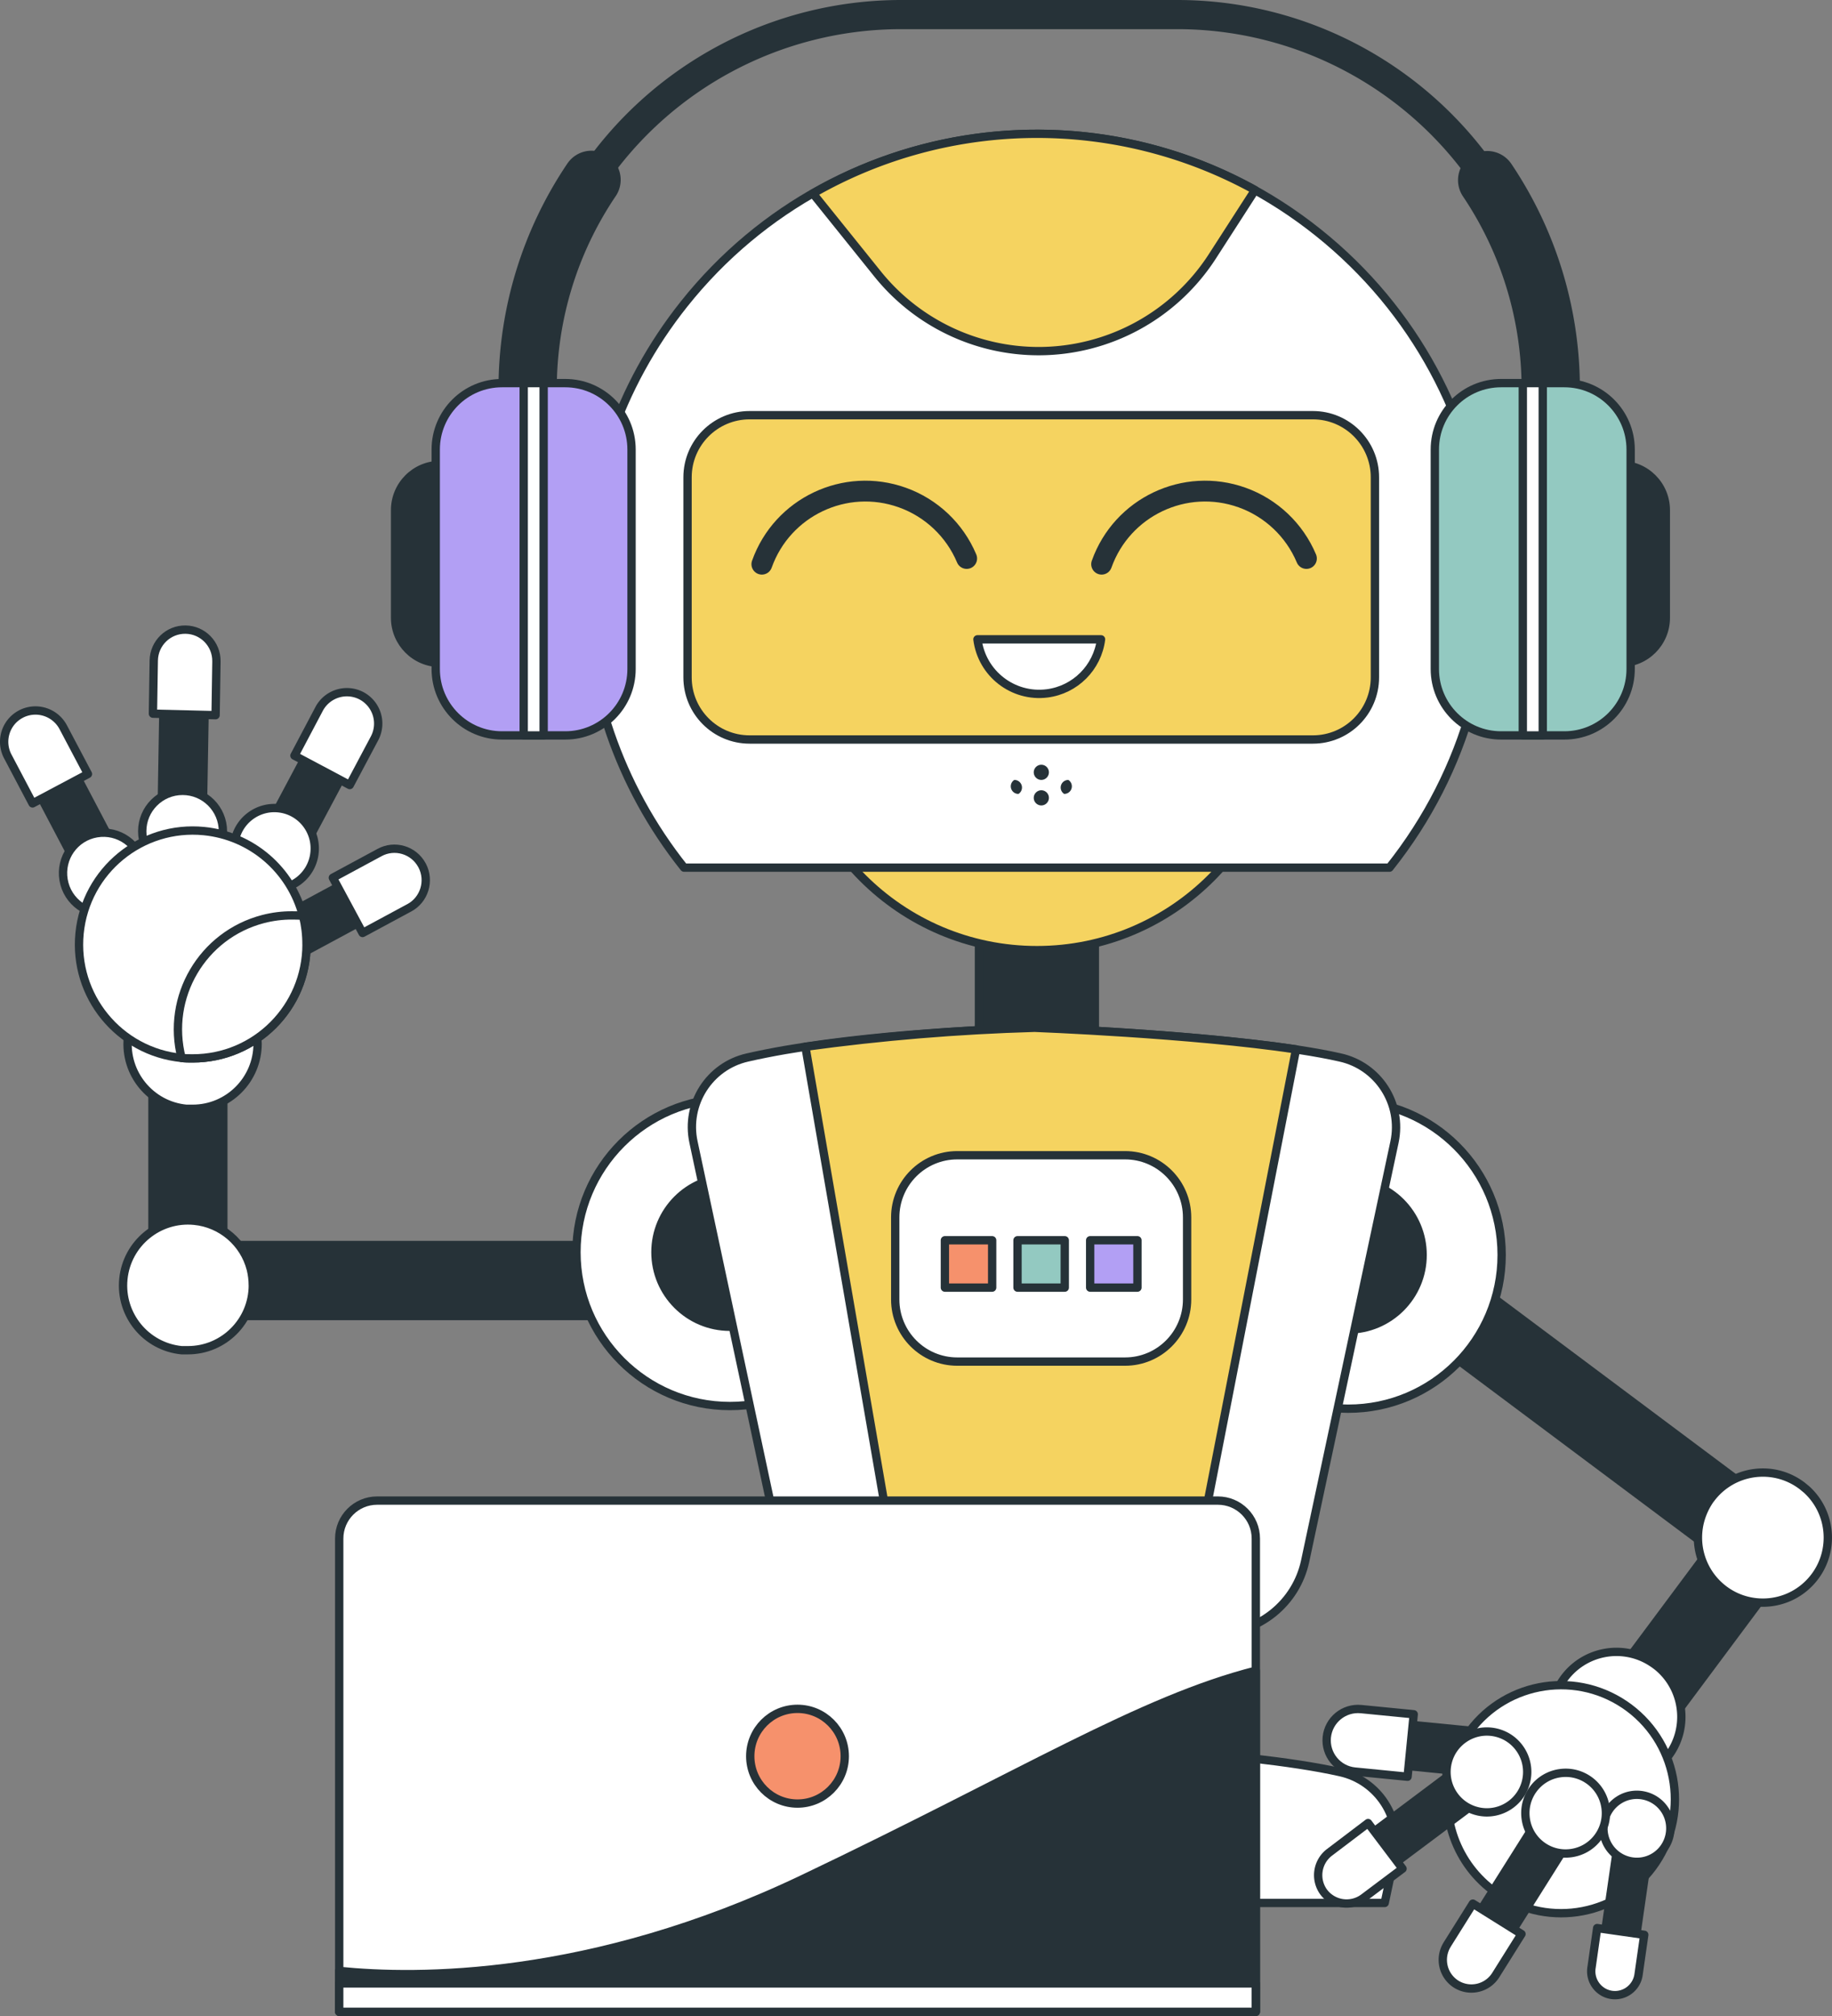 <?xml version="1.0" encoding="UTF-8"?>
<svg xmlns="http://www.w3.org/2000/svg" width="440" height="484">
  <rect width="100%" height="100%" fill="#808080" stroke="none"/>
  <defs>
    <style>.cls-1,.cls-9,.cls-2,.cls-3,.cls-4,.cls-5,.cls-6,.cls-7,.cls-8{stroke:#263238;stroke-linecap:round;stroke-linejoin:round}.cls-1,.cls-9,.cls-2,.cls-3,.cls-4,.cls-6{stroke-width:2px}.cls-1,.cls-10,.cls-7{fill:#263238}.cls-2{fill:#fff}.cls-3{fill:#f5d360}.cls-10{stroke-width:0}.cls-4{fill:#f6916c}.cls-5{stroke-width:5px}.cls-5,.cls-8{fill:none}.cls-6{fill:#93c9c1}.cls-8{stroke-width:14px}.cls-9{fill:#b29ff4}</style>
  </defs>
  <path class="cls-1" d="M235.12 211.18h27.84v242.27h-27.84zM42.23 298.91h110.95v17.04H42.23z"></path>
  <path class="cls-1" d="M36.62 240.09h17.02v68.17H36.62z"></path>
  <path class="cls-2" d="M60.72 308.56c0 8.61-6.97 15.6-15.58 15.6h-1.53c-8.57-.85-14.83-8.49-13.98-17.08.85-8.58 8.48-14.85 17.05-14 6.51.64 11.93 5.29 13.56 11.63.31 1.26.47 2.55.47 3.85ZM61.87 250.6c-.02 8.61-6.99 15.59-15.59 15.6h-1.53c-8.57-.82-14.86-8.45-14.04-17.03.82-8.59 8.44-14.88 17.01-14.05 6.52.63 11.95 5.26 13.6 11.61.35 1.27.53 2.57.55 3.89Z"></path>
  <path class="cls-1" d="m67.11 220.51 22.68-12.23 4.7 8.74-22.68 12.22-4.7-8.73z"></path>
  <path class="cls-2" d="m98.25 217.97-11.17 6.02-7.14-13.26 11.19-6.04c3.63-2 8.2-.66 10.19 2.98.03.05.06.11.09.16h0c1.9 3.67.5 8.2-3.15 10.14Z"></path>
  <path class="cls-1" d="m49.3 161.72-.8 46.27-9.89-.17.78-46.26 9.91.16z"></path>
  <path class="cls-2" d="m51.98 158.93-.2 12.77-15.05-.36.2-12.77c.07-4.16 3.49-7.48 7.65-7.41 0 0 0 0 0 0h0c4.14.06 7.46 3.47 7.4 7.62v.15Z"></path>
  <path class="cls-1" d="m86.32 178.51-21.73 40.82-8.75-4.65 21.72-40.83 8.76 4.66z"></path>
  <path class="cls-2" d="M89.96 177.25 84 188.47l-13.28-7.06 5.94-11.24a7.549 7.549 0 0 1 10.17-3.12h0a7.553 7.553 0 0 1 3.13 10.2Z"></path>
  <path class="cls-1" d="m14.18 178.32 21.53 40.94-8.76 4.63-21.54-40.93 8.77-4.64z"></path>
  <path class="cls-2" d="M34.38 208c-.89-5.29-5.89-8.85-11.17-7.95-5.28.89-8.83 5.9-7.94 11.19.89 5.29 5.89 8.85 11.17 7.95h.02c5.27-.9 8.81-5.91 7.92-11.19Z"></path>
  <ellipse class="cls-2" cx="43.85" cy="199.58" rx="9.69" ry="9.71"></ellipse>
  <path class="cls-2" d="M75.48 205.18c.81-5.3-2.81-10.25-8.1-11.07-5.29-.82-10.24 2.82-11.05 8.12-.81 5.3 2.81 10.25 8.1 11.07h.01c5.28.82 10.22-2.81 11.04-8.1v-.02ZM15.18 174.58l5.94 11.24-13.3 7.06-5.94-11.26c-1.95-3.67-.56-8.22 3.1-10.16 0 0 .02-.01.03-.02h0a7.545 7.545 0 0 1 10.17 3.14Z"></path>
  <path class="cls-2" d="M73.62 226.74c0 15.11-12.23 27.36-27.33 27.36h0c-.91 0-1.82 0-2.68-.11-15.02-1.49-25.99-14.89-24.5-29.93S33.98 198.04 49 199.53c11.4 1.13 20.88 9.26 23.76 20.37.56 2.24.85 4.53.86 6.84Z"></path>
  <path class="cls-2" d="M73.62 226.74c0 15.11-12.23 27.36-27.33 27.36h0c-.91 0-1.82 0-2.68-.11-3.78-14.63 4.99-29.56 19.6-33.35 2.25-.58 4.57-.88 6.9-.87.89 0 1.82 0 2.68.13.55 2.24.83 4.54.82 6.84Z"></path>
  <ellipse class="cls-2" cx="175.32" cy="300.64" rx="36.87" ry="36.92"></ellipse>
  <ellipse class="cls-1" cx="175.29" cy="300.63" rx="17.87" ry="17.9"></ellipse>
  <path class="cls-2" d="M168.97 456.86h163.6l2.35-11.09c1.96-9.22-3.88-18.3-13.08-20.32-23.19-5.22-73.4-7.1-73.4-7.1-12.1.38-45.76 1.82-68.95 7.11-9.13 2.09-14.89 11.13-12.93 20.3l2.42 11.09Z"></path>
  <path class="cls-3" d="M290.14 421.05c-20.95-1.93-41.65-2.7-41.65-2.7-7.62.24-23.79.91-40.52 2.7 4.88 16.69 21.42 28.99 41.08 28.99s36.2-12.35 41.08-28.99Z"></path>
  <path class="cls-1" d="m430.11 364.98-10.18 13.65-88.92-66.44 10.18-13.66 88.92 66.45z"></path>
  <path class="cls-1" d="m389.32 429.14-13.64-10.19 40.71-54.64 13.64 10.19-40.71 54.64z"></path>
  <path class="cls-2" d="M410.87 359.82c5.16-6.92 14.94-8.35 21.85-3.18h.01l1.18.97c6.36 5.81 6.82 15.69 1.01 22.06-5.8 6.37-15.67 6.83-22.03 1.01a15.632 15.632 0 0 1-3.92-17.46 16.21 16.21 0 0 1 1.89-3.41ZM375.29 403.48c4.81-7.15 14.5-9.05 21.64-4.23.42.27.82.58 1.22.89 6.64 5.49 7.58 15.33 2.1 21.98s-15.31 7.59-21.95 2.1a15.635 15.635 0 0 1-4.78-17.25c.44-1.24 1.04-2.41 1.77-3.5Z"></path>
  <path class="cls-1" d="m328.47 423.044.97-9.873 25.637 2.523-.972 9.872z"></path>
  <path class="cls-2" d="m326.9 410.32 12.64 1.24-1.48 15-12.64-1.24c-4.13-.4-7.16-4.09-6.76-8.23h0c.41-4.14 4.1-7.17 8.23-6.77ZM352.23 416.7c8.41-12.55 25.39-15.9 37.92-7.48.02.01.03.02.05.03.75.51 1.46 1.04 2.15 1.61 11.63 9.63 13.27 26.88 3.66 38.53-9.61 11.65-26.84 13.29-38.47 3.66-8.84-7.31-12.18-19.38-8.36-30.2.75-2.17 1.78-4.24 3.06-6.15Z"></path>
  <path class="cls-1" d="m322.79 445.13 33.88-25.38 5.45 7.28-33.89 25.36-5.44-7.26z"></path>
  <path class="cls-2" d="m319.27 444.74 9.31-7.06 8.27 10.95-9.31 6.99a6.883 6.883 0 0 1-9.64-1.39h0a6.886 6.886 0 0 1 1.37-9.49ZM366.55 427.58c1.2-5.22-2.06-10.43-7.27-11.63s-10.42 2.06-11.62 7.28c-1.2 5.22 2.06 10.43 7.27 11.63.02 0 .05.01.07.02 5.2 1.16 10.36-2.1 11.55-7.3Z"></path>
  <path class="cls-1" d="m384.51 470.63 5.03-34.81 7.45 1.06-5.01 34.81-7.47-1.06z"></path>
  <path class="cls-2" d="m382.23 472.47 1.37-9.58 11.31 1.62-1.37 9.56a5.724 5.724 0 0 1-6.46 4.87s0 0 0 0h0c-3.12-.45-5.29-3.35-4.85-6.48ZM399.9 434.6c-2.4-3.74-7.37-4.83-11.1-2.43-3.73 2.4-4.82 7.38-2.42 11.12 2.39 3.73 7.35 4.82 11.08 2.44 3.74-2.4 4.83-7.38 2.44-11.13Z"></path>
  <path class="cls-1" d="m350.97 466 22.59-35.83 7.67 4.81-22.57 35.85-7.69-4.83z"></path>
  <path class="cls-2" d="m347.56 466.87 6.18-9.85 11.68 7.3-6.19 9.87a6.904 6.904 0 0 1-9.49 2.17h0a6.904 6.904 0 0 1-2.17-9.49ZM385.6 433.93c-.75-5.3-5.65-8.98-10.94-8.22-5.29.75-8.97 5.66-8.21 10.96.75 5.3 5.65 8.98 10.94 8.22.02 0 .05 0 .07-.01 5.26-.78 8.9-5.67 8.14-10.95Z"></path>
  <ellipse class="cls-2" cx="323.79" cy="301.28" rx="36.87" ry="36.92"></ellipse>
  <ellipse class="cls-1" cx="323.81" cy="301.29" rx="17.87" ry="17.9"></ellipse>
  <ellipse class="cls-3" cx="249.04" cy="168.8" rx="59.23" ry="59.31"></ellipse>
  <path class="cls-2" d="M333.72 208.3c37.32-46.85 29.64-115.12-17.14-152.49-46.79-37.37-114.96-29.68-152.28 17.17-31.53 39.58-31.53 95.74 0 135.32h169.43Z"></path>
  <path class="cls-3" d="M180.03 99.68h135.29c8.23 0 14.9 6.68 14.9 14.92v48.02c0 8.24-6.67 14.92-14.9 14.92H180.03c-8.23 0-14.9-6.68-14.9-14.92V114.6c0-8.24 6.67-14.92 14.9-14.92Z"></path>
  <path class="cls-5" d="M182.98 135.45c4.9-13.75 20.01-20.91 33.74-16 6.97 2.49 12.58 7.8 15.45 14.63M264.58 135.45c4.9-13.75 20.01-20.91 33.74-16 6.97 2.49 12.58 7.8 15.45 14.63"></path>
  <path class="cls-2" d="M234.76 153.49c1.04 8.21 8.52 14.02 16.72 12.98 6.77-.86 12.1-6.2 12.96-12.98h-29.68Z"></path>
  <path class="cls-7" d="M389.24 159.66h0c-6.26 0-11.33-5.08-11.33-11.35h0V122.5c-.01-6.27 5.06-11.36 11.31-11.37h.02c6.26-.01 11.34 5.06 11.35 11.33v25.83c.01 6.27-5.06 11.36-11.31 11.37h-.04ZM105.74 159.66h0c-6.26.01-11.34-5.06-11.35-11.33V122.5c-.01-6.27 5.06-11.36 11.31-11.37h.04c6.26 0 11.33 5.08 11.33 11.35h0v25.81c.01 6.27-5.06 11.36-11.31 11.37h-.02Z"></path>
  <path class="cls-8" d="M142.07 43.18a89.475 89.475 0 0 0-15.34 50.24v18.75"></path>
  <path d="M357.18 43.25C340.52 18.4 312.59 3.49 282.71 3.5h-66.22a89.606 89.606 0 0 0-74.42 39.62" style="stroke-width:7px;fill:none;stroke:#263238;stroke-linecap:round;stroke-linejoin:round"></path>
  <path class="cls-8" d="M372.45 112.17V93.42a89.568 89.568 0 0 0-15.27-50.17"></path>
  <path class="cls-9" d="M120.57 91.98h15.19c8.79 0 15.92 7.14 15.92 15.94v52.7c0 8.81-7.13 15.94-15.92 15.94h-15.19c-8.79 0-15.92-7.14-15.92-15.94v-52.7c0-8.81 7.13-15.94 15.92-15.94Z"></path>
  <path class="cls-2" d="M125.78 91.98h4.79v84.59h-4.79z"></path>
  <path class="cls-6" d="M360.53 91.98h15.19c8.79 0 15.92 7.14 15.92 15.94v52.7c0 8.81-7.13 15.94-15.92 15.94h-15.19c-8.79 0-15.92-7.14-15.92-15.94v-52.7c0-8.81 7.13-15.94 15.92-15.94Z"></path>
  <path class="cls-2" d="M365.74 91.98h4.79v84.59h-4.79z"></path>
  <path class="cls-3" d="M249.42 84.3h0a49.69 49.69 0 0 0 41.74-22.73l10.27-15.93c-33.11-18.31-73.37-18-106.19.82l15.47 19.23a49.67 49.67 0 0 0 38.71 18.61Z"></path>
  <path class="cls-10" d="M251.92 185.42c0-1.01-.82-1.82-1.82-1.82s-1.82.82-1.82 1.82.82 1.82 1.82 1.82 1.82-.82 1.82-1.82ZM251.92 191.55c0-1.01-.82-1.82-1.82-1.82s-1.82.82-1.82 1.82.82 1.82 1.82 1.82 1.82-.82 1.82-1.82ZM257.14 189.77c.55-.85.3-1.98-.54-2.52a1.822 1.822 0 0 0-1.02 3.35c.63.01 1.22-.3 1.56-.83Z"></path>
  <path class="cls-2" d="M321.84 253.87c-23.19-5.24-73.4-7.11-73.4-7.11-12.1.38-45.76 1.82-68.95 7.13-9.14 2.08-14.9 11.13-12.93 20.3l21.48 100.63c2.17 10.05 11.04 17.23 21.31 17.26h82.8c10.27-.02 19.14-7.21 21.31-17.26l21.46-100.63c1.96-9.22-3.88-18.3-13.08-20.32Z"></path>
  <path class="cls-3" d="M311.27 251.93c-25.16-3.76-62.78-5.18-62.78-5.18-18.42.53-36.8 2.05-55.05 4.56l24.34 140.76h66.15l27.34-140.14Z"></path>
  <path class="cls-2" d="M229.91 277.35h40.3c8.23 0 14.9 6.68 14.9 14.92v19.7c0 8.24-6.67 14.92-14.9 14.92h-40.3c-8.23 0-14.9-6.68-14.9-14.92v-19.7c0-8.24 6.67-14.92 14.9-14.92Z"></path>
  <path class="cls-4" d="M226.94 297.76h11.35v11.37h-11.35z"></path>
  <path class="cls-6" d="M244.38 297.76h11.35v11.37h-11.35z"></path>
  <path class="cls-9" d="M261.83 297.76h11.35v11.37h-11.35z"></path>
  <path class="cls-10" d="M244.62 190.6c.85-.55 1.09-1.68.54-2.52a1.79 1.79 0 0 0-1.56-.83c-.85.55-1.09 1.68-.54 2.52.34.53.93.85 1.56.83Z"></path>
  <path class="cls-2" d="M90.58 360.26h201.93c5.03 0 9.11 4.08 9.11 9.12v113.6H81.47v-113.6c0-5.04 4.08-9.12 9.11-9.12Z"></path>
  <path class="cls-1" d="M301.62 401.09c-27.65 7.02-56.04 24.9-108.92 50.08-51.01 24.3-92.77 23.88-111.22 22v9.81h220.14v-81.89Z"></path>
  <path class="cls-2" d="M81.47 476.18h220.14V483H81.47z"></path>
  <path class="cls-4" d="M202.89 421.63c0 6.28-5.08 11.37-11.35 11.37s-11.35-5.09-11.35-11.37c0-6.28 5.08-11.37 11.35-11.37s11.35 5.09 11.35 11.37h0Z"></path>
</svg>
